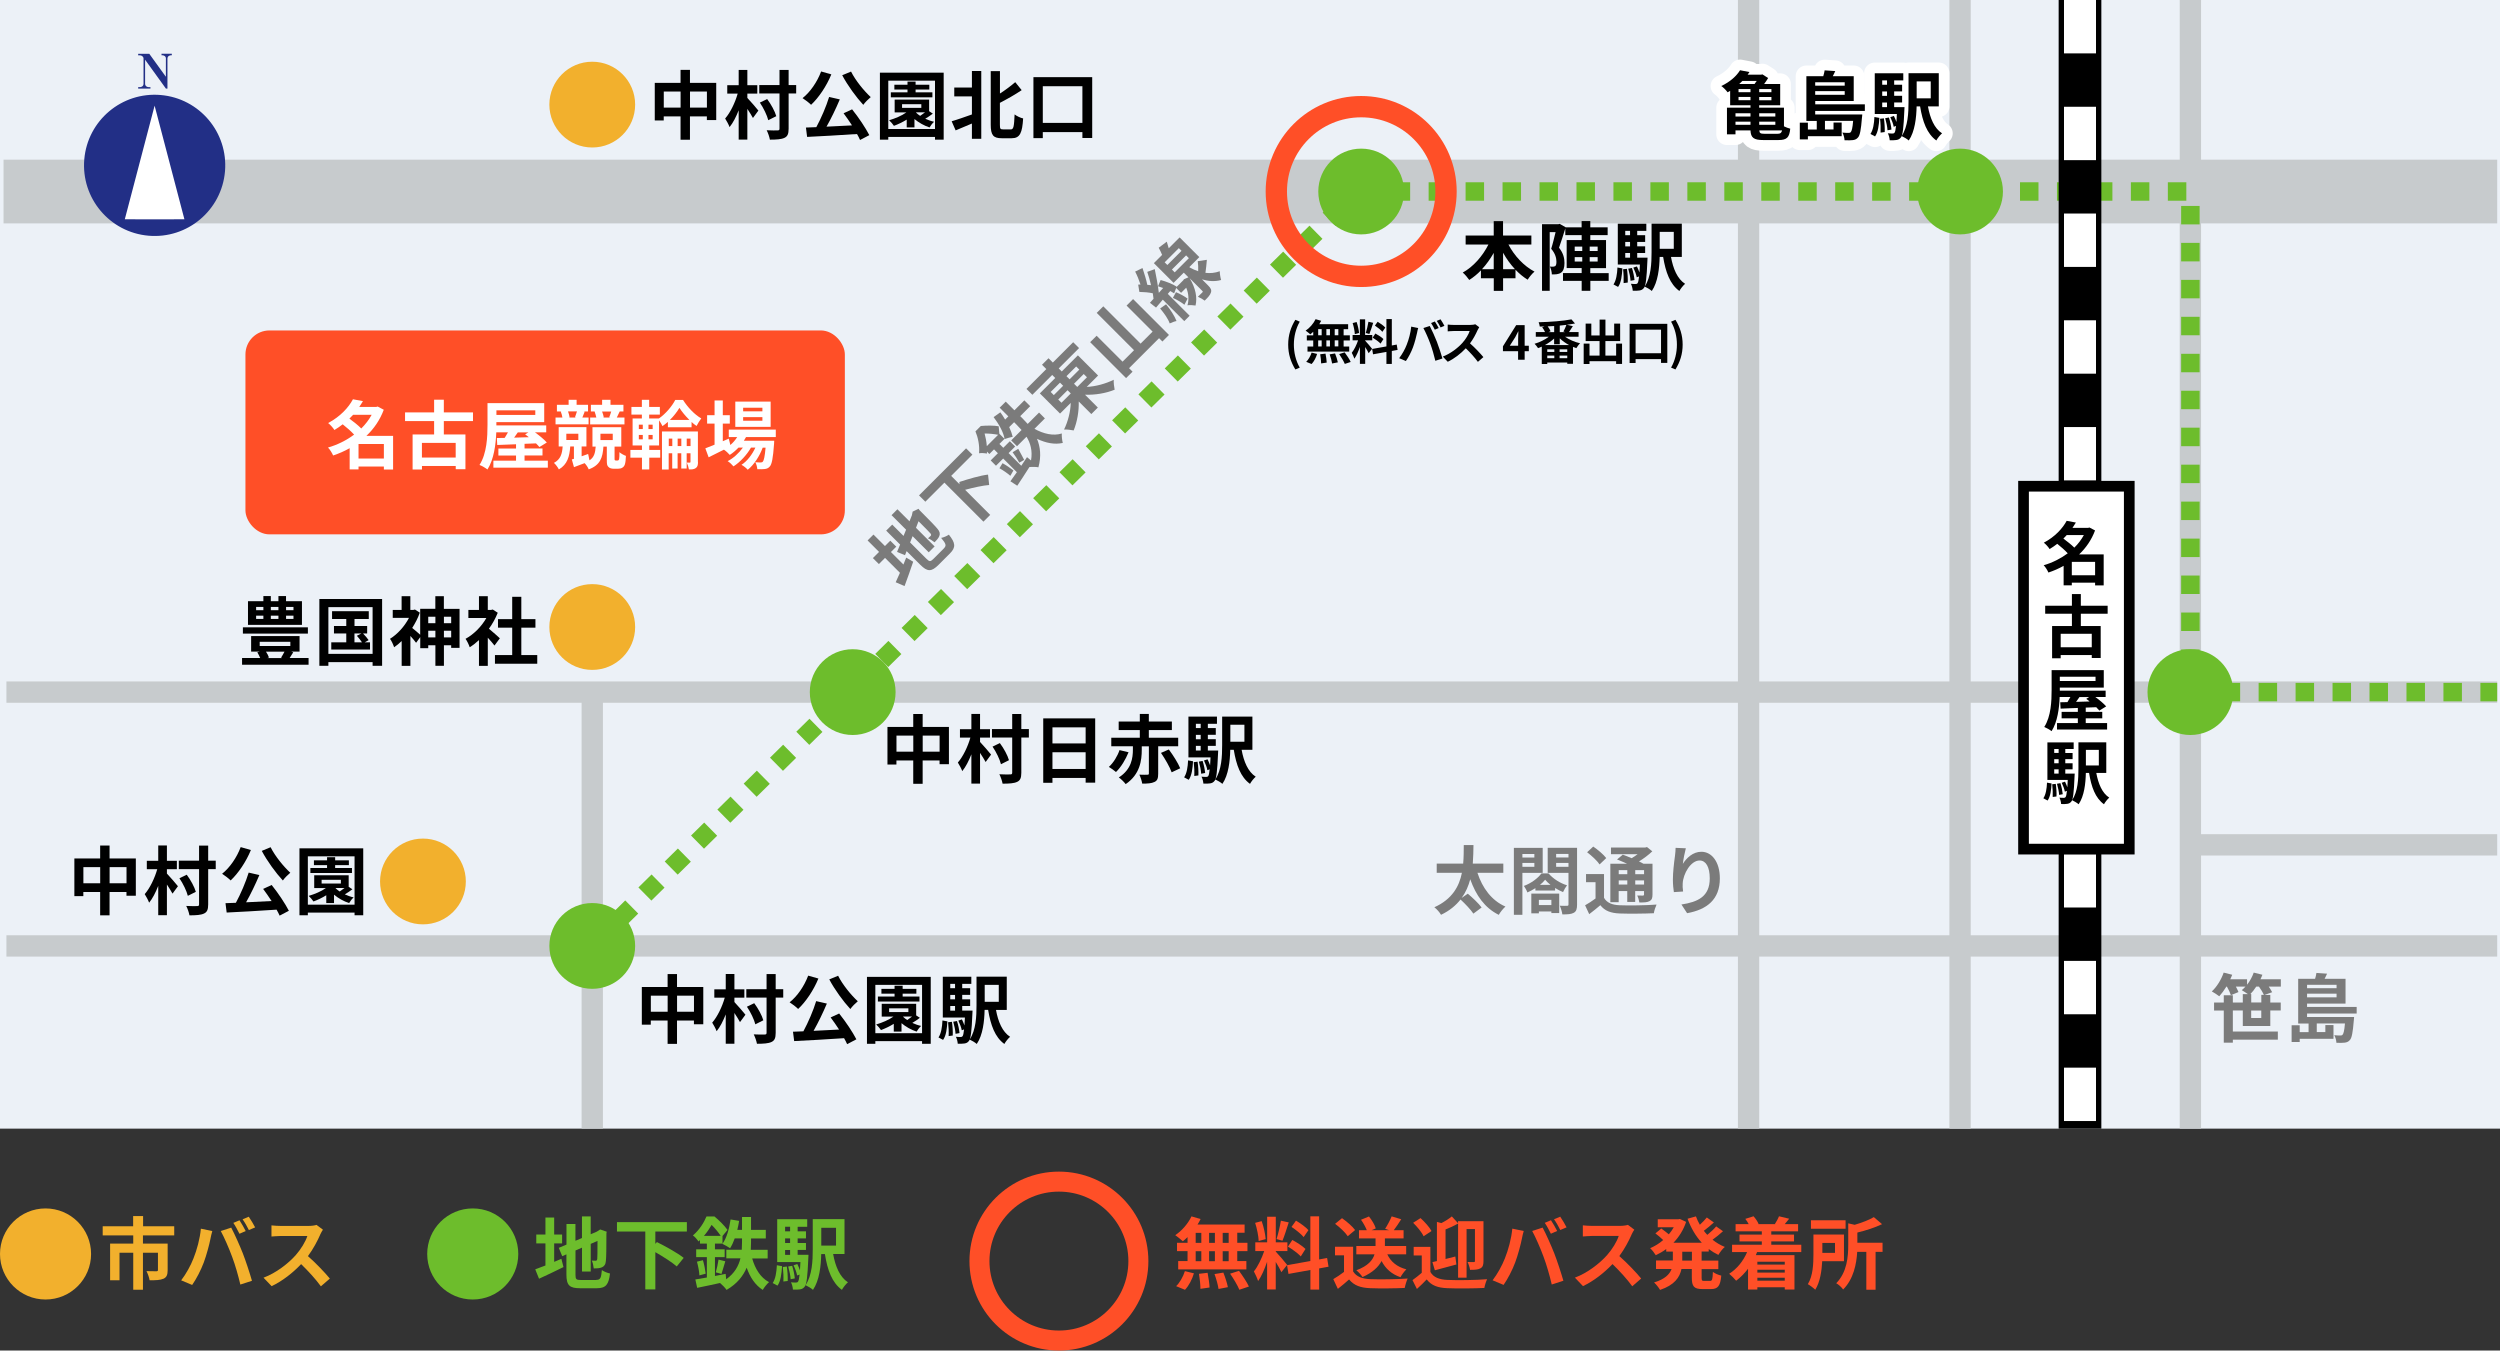<?xml version="1.0" encoding="UTF-8"?><svg id="_レイヤー_1" xmlns="http://www.w3.org/2000/svg" viewBox="0 0 510 275.51"><rect x="0" y="0" width="510" height="275.51" fill="#333333" stroke="none"/><defs><style>.cls-1,.cls-2{fill:#fff;}.cls-3{fill:#f2b02d;}.cls-4{fill:#ecf1f7;}.cls-5{fill:#ff4f27;}.cls-6,.cls-7{fill:#222f86;}.cls-8{fill:#6dbd2c;}.cls-9{fill:#7b7b7b;}.cls-2{stroke-width:2.18px;}.cls-2,.cls-10,.cls-7,.cls-11,.cls-12,.cls-13,.cls-14,.cls-15,.cls-16{stroke-miterlimit:10;}.cls-2,.cls-15{stroke:#000;}.cls-10{stroke-width:4.08px;}.cls-10,.cls-17,.cls-11,.cls-12,.cls-13,.cls-14,.cls-15,.cls-16{fill:none;}.cls-10,.cls-14{stroke:#ff4f27;}.cls-7{stroke:#222f86;stroke-width:.65px;}.cls-17{stroke-linecap:round;stroke-linejoin:round;stroke-width:4.35px;}.cls-17,.cls-16{stroke:#fff;}.cls-11{stroke-width:13px;}.cls-11,.cls-13{stroke:#c7cbcd;}.cls-12{stroke:#6dbd2c;stroke-dasharray:0 0 3.77 3.77;stroke-width:3.77px;}.cls-13,.cls-14{stroke-width:4.35px;}.cls-15{stroke-width:8.71px;}.cls-16{stroke-dasharray:0 0 10.89 10.89;stroke-width:6.53px;}</style></defs><rect class="cls-4" width="510" height="230.24"/><line class="cls-11" x1=".72" y1="39.07" x2="509.43" y2="39.07"/><line class="cls-13" x1="356.71" x2="356.71" y2="230.24"/><line class="cls-13" x1="399.85" x2="399.85" y2="230.24"/><line class="cls-13" x1="446.84" x2="446.84" y2="230.24"/><line class="cls-13" x1="1.31" y1="141.19" x2="509.43" y2="141.19"/><line class="cls-13" x1="1.31" y1="192.97" x2="509.43" y2="192.97"/><line class="cls-13" x1="509.43" y1="172.35" x2="446.84" y2="172.35"/><line class="cls-13" x1="120.82" y1="230.24" x2="120.82" y2="141.19"/><polyline class="cls-12" points="120.82 192.97 276.88 39.07 446.84 39.07 446.84 141.19 509.43 141.19"/><line class="cls-15" x1="424.32" x2="424.32" y2="230.24"/><line class="cls-16" x1="424.32" x2="424.32" y2="230.24"/><rect class="cls-2" x="412.8" y="99.19" width="21.57" height="74.03"/><path d="m429.14,119.42h-1.74v-.56h-4.75v.55h-1.67v-3.98c-.98.56-2.03,1.01-3.1,1.37-.2-.46-.62-1.15-.97-1.49,1.75-.5,3.45-1.35,4.91-2.43-.56-.62-1.4-1.35-2.14-1.94-.48.38-1,.73-1.56,1.07-.25-.41-.8-1.02-1.18-1.3,2.3-1.22,3.84-2.93,4.66-4.46l1.88.35c-.21.36-.45.73-.7,1.09h3.18l.28-.08,1.15.6c-.71,1.92-1.85,3.56-3.25,4.89h5.01v6.31Zm-7.52-10.27c-.22.24-.45.48-.69.72.74.55,1.64,1.25,2.23,1.85.79-.77,1.44-1.64,1.95-2.57h-3.49Zm5.78,8.2v-2.73h-4.75v2.73h4.75Z"/><path d="m424.49,125.2v2.51h4.05v6.52h-1.82v-.6h-6.34v.66h-1.75v-6.58h4.04v-2.51h-5.45v-1.63h5.45v-2.38h1.82v2.38h5.47v1.63h-5.47Zm2.23,4.09h-6.34v2.75h6.34v-2.75Z"/><path d="m429.85,147.51v1.32h-10.22v-1.32h4.25v-.97h-3.31v-1.32h3.31v-.8c-1.32.06-2.52.1-3.52.14l-.07-1.3,1.47-.03c.2-.32.41-.69.6-1.04h-2.19c-.08,2.29-.45,5.09-1.65,6.97-.32-.28-1.08-.7-1.49-.86,1.39-2.16,1.5-5.31,1.5-7.54v-4.05h10.64v3.56h-8.97v.62h9.35v1.3h-2.1c.83.6,1.72,1.35,2.21,1.91l-1.39.86c-.17-.21-.39-.45-.64-.69-.71.03-1.43.06-2.14.08v.87h3.37v1.32h-3.37v.97h4.36Zm-9.65-9.45v.87h7.29v-.87h-7.29Zm4.01,4.14c-.22.34-.46.67-.69.98.88-.03,1.82-.06,2.76-.08-.22-.2-.46-.38-.69-.53l.6-.37h-1.99Z"/><path d="m416.85,162.84c.5-.74.69-1.95.74-3.18l.93.17c-.08,1.32-.22,2.66-.81,3.48l-.86-.46Zm6.39-5.03s-.01.38-.03.56c-.14,3.37-.31,4.7-.64,5.12-.25.32-.49.43-.84.49-.29.06-.76.06-1.26.04-.03-.41-.15-.95-.35-1.3.39.04.71.04.88.04s.28-.03.38-.17c.11-.14.2-.5.28-1.26l-.43.17c-.08-.5-.37-1.25-.64-1.82l.67-.22c.17.35.35.76.48,1.14.03-.42.06-.91.08-1.49h-4.15v-7.66h5.36v1.35h-1.71v.81h1.49v1.26h-1.49v.83h1.49v1.25h-1.49v.87h1.94Zm-3.87,2.09c.13.81.2,1.89.15,2.58l-.77.1c.04-.7,0-1.77-.1-2.59l.71-.08Zm-.31-7.11v.81h.9v-.81h-.9Zm.9,2.08h-.9v.83h.9v-.83Zm-.9,2.94h.9v-.87h-.9v.87Zm1.26,1.95c.24.72.42,1.64.48,2.26l-.74.14c-.03-.6-.22-1.54-.44-2.27l.7-.13Zm7.32-2.09c.41,2.22,1.19,4.11,2.65,5.05-.37.31-.86.93-1.08,1.35-1.77-1.28-2.58-3.53-3.04-6.39h-.66c-.04,2.12-.32,4.71-1.47,6.39-.27-.25-.97-.67-1.33-.83,1.19-1.78,1.29-4.39,1.29-6.42v-5.38h5.68v6.24h-2.03Zm-2.12-4.7v3.18h2.64v-3.18h-2.64Z"/><circle class="cls-8" cx="277.68" cy="39.07" r="8.75"/><circle class="cls-3" cx="120.82" cy="21.34" r="8.75"/><circle class="cls-3" cx="120.82" cy="127.91" r="8.75"/><circle class="cls-3" cx="86.28" cy="179.82" r="8.75"/><circle class="cls-8" cx="173.95" cy="141.19" r="8.75"/><circle class="cls-8" cx="120.82" cy="192.97" r="8.75"/><circle class="cls-8" cx="399.85" cy="39.07" r="8.75"/><circle class="cls-8" cx="446.84" cy="141.19" r="8.75"/><path class="cls-17" d="m363.95,25.78c.38.2.88.38,1.26.47-.18,1.77-.65,2.32-2.41,2.32h-3.08c-1.95,0-2.56-.47-2.62-1.97h-3.06v.81h-1.74v-5.44h4.8v-.5h-4.15v-2.94c-.17.11-.33.2-.52.3-.29-.41-.88-1.02-1.29-1.28,1.86-.88,3.14-2.09,3.83-3.22l1.92.37c-.12.18-.24.37-.37.53h2.77l.24-.06,1.17.75c-.21.38-.52.81-.82,1.22h3.28v4.33h-4.29v.5h5.06v3.81Zm-9.91-2.67v.67h3.06v-.67h-3.06Zm0,2.35h3.06v-.64h-3.06v.64Zm3.06-7.29h-2.44v.64h2.44v-.64Zm0,2.27v-.66h-2.44v.66h2.44Zm-1.65-3.93c-.21.21-.43.43-.64.62h3.12c.15-.18.3-.4.44-.62h-2.93Zm5.92,1.66h-2.49v.64h2.49v-.64Zm0,1.62h-2.49v.66h2.49v-.66Zm-2.49,3.32v.67h3.29v-.67h-3.29Zm0,1.71v.64h3.29v-.64h-3.29Zm3.77,2.47c.52,0,.76-.15.9-.69h-4.65c.03.56.24.69,1.02.69h2.73Z"/><path class="cls-17" d="m370.3,22.62v.73h9.6s-.01.43-.06.66c-.2,2.5-.41,3.63-.82,4.05-.29.34-.61.46-1.02.52-.37.05-.99.06-1.71.03-.02-.49-.2-1.13-.44-1.56.53.06,1.02.06,1.24.06.2,0,.33-.02.46-.15.2-.21.37-.84.49-2.3h-5.75v1.75h1.75v-1.42h1.66v2.79h-6.89v.66h-1.65v-3.41h1.65v1.39h1.81v-1.75h-2.12v-9.13h3.45c.12-.41.23-.85.28-1.19l2.16.15c-.15.37-.34.72-.5,1.04h4.27v5.06h-7.85v.69h10.12v1.34h-10.12Zm0-5.84v.7h6.02v-.7h-6.02Zm6.02,2.56v-.75h-6.02v.75h6.02Z"/><path class="cls-17" d="m381.57,27.33c.55-.81.75-2.12.81-3.46l1.01.18c-.09,1.43-.24,2.9-.88,3.78l-.93-.5Zm6.95-5.47s-.02.41-.03.61c-.15,3.66-.34,5.11-.7,5.56-.28.35-.54.47-.92.53-.32.06-.82.06-1.37.05-.03-.44-.17-1.04-.38-1.42.43.05.78.05.96.05s.3-.03.41-.18c.12-.15.21-.55.3-1.37l-.47.18c-.09-.55-.4-1.36-.7-1.98l.73-.24c.18.38.38.82.52,1.23.03-.46.06-.99.09-1.62h-4.51v-8.32h5.82v1.46h-1.86v.88h1.62v1.37h-1.62v.9h1.62v1.36h-1.62v.95h2.1Zm-4.21,2.27c.14.88.21,2.06.17,2.81l-.84.11c.04-.76,0-1.92-.11-2.82l.78-.09Zm-.34-7.73v.88h.98v-.88h-.98Zm.98,2.26h-.98v.9h.98v-.9Zm-.98,3.2h.98v-.95h-.98v.95Zm1.37,2.12c.26.78.46,1.78.52,2.45l-.81.15c-.03-.66-.24-1.68-.47-2.47l.76-.14Zm7.96-2.27c.44,2.41,1.29,4.47,2.88,5.49-.4.34-.93,1.01-1.17,1.46-1.92-1.39-2.8-3.84-3.31-6.95h-.71c-.05,2.3-.35,5.12-1.6,6.95-.29-.27-1.05-.73-1.45-.9,1.29-1.94,1.4-4.77,1.4-6.98v-5.85h6.17v6.78h-2.21Zm-2.3-5.11v3.46h2.87v-3.46h-2.87Z"/><path d="m363.95,25.78c.38.2.88.38,1.26.47-.18,1.77-.65,2.32-2.41,2.32h-3.08c-1.95,0-2.56-.47-2.62-1.97h-3.06v.81h-1.74v-5.44h4.8v-.5h-4.15v-2.94c-.17.11-.33.2-.52.3-.29-.41-.88-1.02-1.29-1.28,1.86-.88,3.14-2.09,3.83-3.22l1.92.37c-.12.18-.24.37-.37.53h2.77l.24-.06,1.17.75c-.21.38-.52.81-.82,1.22h3.28v4.33h-4.29v.5h5.06v3.81Zm-9.91-2.67v.67h3.06v-.67h-3.06Zm0,2.35h3.06v-.64h-3.06v.64Zm3.06-7.29h-2.44v.64h2.44v-.64Zm0,2.27v-.66h-2.44v.66h2.44Zm-1.65-3.93c-.21.21-.43.43-.64.62h3.12c.15-.18.3-.4.44-.62h-2.93Zm5.92,1.66h-2.49v.64h2.49v-.64Zm0,1.62h-2.49v.66h2.49v-.66Zm-2.49,3.32v.67h3.29v-.67h-3.29Zm0,1.71v.64h3.29v-.64h-3.29Zm3.77,2.47c.52,0,.76-.15.9-.69h-4.65c.03.56.24.69,1.02.69h2.73Z"/><path d="m370.3,22.62v.73h9.6s-.01.43-.06.66c-.2,2.5-.41,3.63-.82,4.05-.29.34-.61.46-1.02.52-.37.05-.99.06-1.71.03-.02-.49-.2-1.13-.44-1.56.53.06,1.02.06,1.24.06.2,0,.33-.02.46-.15.2-.21.37-.84.49-2.3h-5.75v1.75h1.75v-1.42h1.66v2.79h-6.89v.66h-1.65v-3.41h1.65v1.39h1.81v-1.75h-2.12v-9.13h3.45c.12-.41.23-.85.28-1.19l2.16.15c-.15.37-.34.72-.5,1.04h4.27v5.06h-7.85v.69h10.12v1.34h-10.12Zm0-5.84v.7h6.02v-.7h-6.02Zm6.02,2.56v-.75h-6.02v.75h6.02Z"/><path d="m381.57,27.33c.55-.81.75-2.12.81-3.46l1.01.18c-.09,1.43-.24,2.9-.88,3.78l-.93-.5Zm6.95-5.47s-.02.41-.03.61c-.15,3.66-.34,5.11-.7,5.56-.28.35-.54.47-.92.53-.32.06-.82.06-1.37.05-.03-.44-.17-1.04-.38-1.42.43.05.78.05.96.05s.3-.03.41-.18c.12-.15.21-.55.3-1.37l-.47.18c-.09-.55-.4-1.36-.7-1.98l.73-.24c.18.38.38.82.52,1.23.03-.46.06-.99.09-1.62h-4.51v-8.32h5.82v1.46h-1.86v.88h1.62v1.37h-1.62v.9h1.62v1.36h-1.62v.95h2.1Zm-4.21,2.27c.14.88.21,2.06.17,2.81l-.84.11c.04-.76,0-1.92-.11-2.82l.78-.09Zm-.34-7.73v.88h.98v-.88h-.98Zm.98,2.26h-.98v.9h.98v-.9Zm-.98,3.2h.98v-.95h-.98v.95Zm1.37,2.12c.26.78.46,1.78.52,2.45l-.81.15c-.03-.66-.24-1.68-.47-2.47l.76-.14Zm7.96-2.27c.44,2.41,1.29,4.47,2.88,5.49-.4.34-.93,1.01-1.17,1.46-1.92-1.39-2.8-3.84-3.31-6.95h-.71c-.05,2.3-.35,5.12-1.6,6.95-.29-.27-1.05-.73-1.45-.9,1.29-1.94,1.4-4.77,1.4-6.98v-5.85h6.17v6.78h-2.21Zm-2.3-5.11v3.46h2.87v-3.46h-2.87Z"/><path d="m307.72,49.88c1.19,2.29,3.14,4.39,5.32,5.53-.46.37-1.08,1.13-1.4,1.65-.88-.55-1.72-1.23-2.48-2.04v1.74h-2.53v2.58h-1.9v-2.58h-2.62v-1.6c-.73.76-1.54,1.42-2.38,1.95-.32-.46-.9-1.16-1.33-1.51,2.15-1.17,4.07-3.37,5.24-5.72h-4.65v-1.83h5.73v-2.94h1.9v2.94h5.78v1.83h-4.68Zm-3,5.03v-3.32c-.69,1.22-1.49,2.35-2.39,3.32h2.39Zm4.33,0c-.91-.98-1.74-2.12-2.42-3.35v3.35h2.42Z"/><path d="m328.18,57.3h-3.75v2.03h-1.77v-2.03h-3.81v-1.59h3.81v-1.02h-3.06v-5.72h3.06v-1.01h-3.34v-1.36c-.4,1.28-.87,2.82-1.28,3.93.93,1.19,1.11,2.21,1.11,3.12,0,.98-.21,1.62-.69,1.97-.24.17-.55.27-.88.32-.27.03-.64.05-1.01.03,0-.44-.15-1.14-.4-1.6.26.03.47.05.67.03.15-.02.3-.05.43-.12.17-.14.24-.44.24-.88,0-.7-.2-1.65-1.07-2.65.32-.98.64-2.35.9-3.4h-1.2v11.97h-1.57v-13.58h3.32l.28-.08,1.22.7v.02h3.26v-1.28h1.77v1.28h3.54v1.59h-3.54v1.01h3.21v5.72h-3.21v1.02h3.75v1.59Zm-6.94-6.1h1.54v-.9h-1.54v.9Zm0,2.15h1.54v-.9h-1.54v.9Zm4.68-3.05h-1.62v.9h1.62v-.9Zm0,2.15h-1.62v.9h1.62v-.9Z"/><path d="m329.15,58.03c.55-.81.75-2.12.81-3.46l1.01.18c-.09,1.43-.24,2.9-.88,3.78l-.93-.5Zm6.95-5.47s-.02.41-.03.61c-.15,3.66-.34,5.11-.7,5.56-.28.35-.54.47-.92.53-.32.06-.82.06-1.37.05-.03-.44-.17-1.04-.38-1.42.43.05.78.05.96.05s.3-.03.41-.18c.12-.15.21-.55.3-1.37l-.47.18c-.09-.55-.4-1.36-.7-1.98l.73-.24c.18.38.38.82.52,1.23.03-.46.06-.99.09-1.62h-4.51v-8.32h5.82v1.46h-1.86v.88h1.62v1.37h-1.62v.9h1.62v1.36h-1.62v.95h2.1Zm-4.21,2.27c.14.88.21,2.06.17,2.81l-.84.11c.04-.76,0-1.92-.11-2.82l.78-.09Zm-.34-7.73v.88h.98v-.88h-.98Zm.98,2.26h-.98v.9h.98v-.9Zm-.98,3.2h.98v-.95h-.98v.95Zm1.37,2.12c.26.78.46,1.78.52,2.45l-.81.15c-.03-.66-.24-1.68-.47-2.47l.76-.14Zm7.96-2.27c.44,2.41,1.29,4.47,2.88,5.49-.4.34-.93,1.01-1.17,1.46-1.92-1.39-2.8-3.84-3.31-6.95h-.71c-.05,2.3-.35,5.12-1.6,6.95-.29-.27-1.05-.73-1.45-.9,1.29-1.94,1.4-4.77,1.4-6.98v-5.85h6.17v6.78h-2.21Zm-2.3-5.11v3.46h2.87v-3.46h-2.87Z"/><path d="m262.79,70.3c0-1.95.54-3.56,1.46-5.06l.9.38c-.82,1.43-1.2,3.09-1.2,4.68s.37,3.26,1.2,4.69l-.9.38c-.92-1.52-1.46-3.11-1.46-5.07Z"/><path d="m267.88,67.7c-.2.19-.38.36-.58.51-.21-.21-.69-.58-.95-.76.82-.54,1.6-1.43,2.03-2.34l1.14.33c-.11.24-.24.46-.38.69h5.88v1.03h-.92v1.25h1.27v1.04h-1.27v1.24h1.14v1.04h-8.51v-1.04h1.17v-1.24h-1.31v-1.04h1.31v-.71Zm-1.41,6.11c.43-.41.87-1.17,1.1-1.88l1.12.27c-.21.74-.64,1.55-1.12,2.06l-1.11-.45Zm2.44-5.41h.71v-1.25h-.71v1.25Zm0,2.28h.71v-1.24h-.71v1.24Zm1.49,1.46c.12.6.24,1.37.25,1.83l-1.14.17c0-.47-.08-1.27-.19-1.87l1.08-.13Zm.91-3.74v-1.25h-.73v1.25h.73Zm-.73,1.04v1.24h.73v-1.24h-.73Zm1.77,2.66c.24.58.48,1.34.57,1.82l-1.17.23c-.06-.47-.28-1.26-.5-1.86l1.1-.19Zm.67-4.96h-.74v1.25h.74v-1.25Zm0,2.29h-.74v1.24h.74v-1.24Zm1.29,2.45c.44.6.99,1.42,1.23,1.96l-1.2.4c-.21-.52-.72-1.38-1.15-2.01l1.12-.35Z"/><path d="m279.21,72.06c-.15-.31-.42-.82-.71-1.27v3.44h-1.08v-3.46c-.31.91-.71,1.82-1.13,2.41-.1-.35-.35-.88-.53-1.21.49-.6.99-1.65,1.29-2.54h-1.12v-1.09h1.48v-3.2h1.08v3.2h1.45v1.09h-1.45v.07c.29.28,1.21,1.38,1.42,1.66l-.71.9Zm-2.83-3.89c-.02-.61-.21-1.56-.44-2.26l.81-.22c.25.71.45,1.64.5,2.24l-.87.24Zm3.75-2.31c-.25.78-.54,1.71-.78,2.28l-.73-.21c.2-.62.43-1.61.54-2.29l.98.22Zm3.8,5.74v2.64h-1.1v-2.45l-2.73.49-.18-1.09,2.91-.52v-5.58h1.1v5.39l1-.19.18,1.09-1.18.22Zm-3.35-3.56c.57.3,1.29.77,1.64,1.13l-.59.93c-.32-.36-1.04-.88-1.61-1.22l.55-.83Zm1.42-.35c-.3-.38-.98-.91-1.52-1.27l.56-.78c.55.32,1.24.82,1.56,1.19l-.6.87Z"/><path d="m287.88,66.63l1.43.29c-.09.28-.2.76-.23.98-.14.69-.49,2.04-.83,2.95-.35.95-.93,2.07-1.45,2.8l-1.37-.58c.62-.8,1.2-1.86,1.53-2.72.44-1.1.81-2.48.93-3.72Zm2.49.29l1.3-.42c.4.75,1.08,2.26,1.45,3.21.34.88.86,2.45,1.14,3.42l-1.45.47c-.28-1.17-.63-2.4-1.02-3.46-.37-1.03-1.01-2.48-1.42-3.22Zm3.12,0l-.79.34c-.21-.4-.5-.99-.76-1.36l.77-.32c.25.36.59.98.78,1.34Zm1.18-.45l-.79.33c-.2-.4-.52-.98-.78-1.34l.77-.32c.26.37.62.99.79,1.33Z"/><path d="m301.42,67.36c-.33.76-.88,1.81-1.54,2.69.97.84,2.16,2.1,2.73,2.8l-1.12.97c-.64-.88-1.55-1.88-2.47-2.77-1.04,1.1-2.34,2.12-3.68,2.75l-1.01-1.06c1.58-.59,3.1-1.78,4.02-2.81.65-.73,1.24-1.7,1.46-2.4h-3.32c-.41,0-.95.06-1.16.07v-1.39c.26.04.86.07,1.16.07h3.46c.42,0,.81-.06,1.01-.13l.8.6c-.08.11-.25.41-.34.61Z"/><path d="m309.7,71.64h-3.1v-.99l2.7-4.32h1.73v4.2h.85v1.11h-.85v1.75h-1.34v-1.75Zm0-1.11v-1.41c0-.42.03-1.09.05-1.51h-.04c-.18.38-.37.74-.58,1.14l-1.13,1.78h1.7Z"/><path d="m319.29,68.71c.83.59,1.96,1.07,3.05,1.32-.26.23-.59.7-.77.99-.22-.07-.45-.16-.68-.25v3.45h-1.17v-.26h-4.08v.3h-1.12v-3.54c-.25.12-.51.22-.76.3-.16-.25-.48-.68-.71-.89,1.02-.29,2.11-.82,2.9-1.43h-2.65v-.95h1.89c-.14-.31-.36-.7-.58-.98l.47-.17c-.33,0-.66,0-.97.02-.02-.25-.14-.65-.23-.88,2.34-.06,5.08-.26,6.69-.59l.73.84c-.5.1-1.06.19-1.65.26l1.21.29c-.26.42-.55.86-.78,1.2h1.95v.95h-2.73Zm.82,1.69c-.71-.38-1.38-.85-1.92-1.38v1.21h-1.15v-1.17c-.54.5-1.19.96-1.87,1.33h4.94Zm-3.03.87h-1.44v.52h1.44v-.52Zm-1.44,1.8h1.44v-.53h-1.44v.53Zm1.4-6.56c-.44.03-.87.05-1.31.07.24.32.49.71.59,1l-.45.18h1.18v-1.24Zm2.68,4.76h-1.56v.52h1.56v-.52Zm0,1.8v-.53h-1.56v.53h1.56Zm-.79-5.43c.21-.38.48-.94.62-1.37-.44.06-.89.11-1.36.15v1.33h1.09l-.34-.11Z"/><path d="m330.9,70.1v4.14h-1.21v-.56h-5.43v.57h-1.19v-4.15h1.19v2.44h2.05v-2.96h-2.84v-3.56h1.16v2.42h1.69v-3.24h1.19v3.24h1.78v-2.42h1.22v3.56h-3.01v2.96h2.19v-2.44h1.21Z"/><path d="m340.13,66.06v7.97h-1.28v-.77h-5.19v.79h-1.22v-7.99h7.7Zm-1.28,6v-4.81h-5.19v4.81h5.19Z"/><path d="m340.9,74.99c.82-1.43,1.19-3.08,1.19-4.69s-.37-3.25-1.19-4.68l.89-.38c.93,1.51,1.47,3.12,1.47,5.06s-.54,3.56-1.47,5.07l-.89-.38Z"/><path d="m193.58,148.28v7.61h-1.91v-.76h-3.45v4.76h-1.92v-4.76h-3.43v.84h-1.83v-7.68h5.26v-2.64h1.92v2.64h5.35Zm-7.27,5.06v-3.28h-3.43v3.28h3.43Zm5.37,0v-3.28h-3.45v3.28h3.45Z"/><path d="m199.92,151.35c.5.5,1.94,2.18,2.26,2.59l-1.11,1.51c-.26-.49-.7-1.19-1.14-1.86v6.27h-1.77v-5.98c-.53,1.34-1.16,2.59-1.86,3.43-.18-.53-.61-1.28-.9-1.75,1.07-1.22,2.04-3.26,2.56-5.09h-2.13v-1.71h2.33v-3.12h1.77v3.12h2.03v1.71h-2.03v.88Zm9.97-.9h-1.54v7.19c0,1.07-.23,1.57-.85,1.86-.62.3-1.62.37-2.97.37-.09-.53-.38-1.39-.66-1.92.96.05,1.92.05,2.24.03.29,0,.38-.09.38-.37v-7.16h-4.13v-1.72h4.13v-3.08h1.86v3.08h1.54v1.72Zm-5.69,5.46c-.24-.98-.96-2.49-1.72-3.6l1.49-.72c.81,1.08,1.58,2.5,1.86,3.49l-1.63.82Z"/><path d="m223.42,146.55v13.11h-1.95v-.96h-6.77v.99h-1.88v-13.14h10.59Zm-8.72,1.83v3.28h6.77v-3.28h-6.77Zm6.77,8.49v-3.41h-6.77v3.41h6.77Z"/><path d="m230.22,153.47c-.58,1.43-1.52,3.03-2.56,4.02-.37-.33-1.04-.79-1.45-1.04.95-.85,1.8-2.29,2.17-3.43l1.84.44Zm6.05-1.22v5.58c0,.91-.15,1.42-.76,1.69-.59.29-1.4.34-2.5.34-.08-.55-.34-1.33-.58-1.83.66.03,1.43.03,1.65.01.21,0,.29-.06.29-.24v-5.55h-1.45v.7c0,2.13-.33,5.01-3.28,7.01-.3-.41-.95-1.05-1.4-1.36,2.59-1.66,2.87-3.98,2.87-5.7v-.66h-4.41v-1.74h5.82v-1.57h-4.31v-1.74h4.31v-1.55h1.84v1.55h4.7v1.74h-4.7v1.57h5.99v1.74h-4.09Zm2.17.64c.87,1.17,1.89,2.77,2.32,3.84l-1.74.82c-.37-1.05-1.33-2.73-2.18-3.96l1.6-.7Z"/><path d="m241.56,158.58c.55-.81.75-2.12.81-3.46l1.01.18c-.09,1.43-.24,2.9-.88,3.78l-.93-.5Zm6.95-5.47s-.02.41-.03.61c-.15,3.66-.34,5.11-.7,5.56-.27.35-.53.47-.92.53-.32.06-.82.06-1.37.05-.03-.44-.17-1.04-.38-1.42.43.05.78.05.96.05s.3-.03.41-.18c.12-.15.21-.55.3-1.37l-.47.18c-.09-.55-.4-1.36-.7-1.98l.73-.24c.18.38.38.82.52,1.23.03-.46.06-.99.09-1.62h-4.51v-8.32h5.82v1.46h-1.86v.88h1.62v1.37h-1.62v.9h1.62v1.36h-1.62v.95h2.1Zm-4.21,2.27c.14.88.21,2.06.17,2.81l-.84.11c.05-.76,0-1.92-.11-2.82l.78-.09Zm-.34-7.73v.88h.98v-.88h-.98Zm.98,2.26h-.98v.9h.98v-.9Zm-.98,3.2h.98v-.95h-.98v.95Zm1.37,2.12c.26.78.46,1.78.52,2.46l-.81.15c-.03-.66-.24-1.68-.47-2.47l.76-.14Zm7.96-2.27c.44,2.41,1.3,4.47,2.88,5.49-.4.33-.93,1.01-1.17,1.46-1.92-1.39-2.8-3.84-3.31-6.95h-.72c-.05,2.3-.35,5.12-1.6,6.95-.29-.27-1.05-.73-1.45-.9,1.3-1.94,1.4-4.77,1.4-6.98v-5.85h6.17v6.78h-2.21Zm-2.3-5.11v3.46h2.87v-3.46h-2.87Z"/><path d="m146.11,16.89v7.61h-1.91v-.76h-3.45v4.76h-1.92v-4.76h-3.43v.84h-1.83v-7.68h5.26v-2.64h1.92v2.64h5.35Zm-7.27,5.06v-3.28h-3.43v3.28h3.43Zm5.37,0v-3.28h-3.45v3.28h3.45Z"/><path d="m152.45,19.97c.5.5,1.94,2.18,2.26,2.59l-1.11,1.51c-.26-.49-.7-1.19-1.14-1.86v6.27h-1.77v-5.98c-.53,1.34-1.16,2.59-1.86,3.43-.18-.53-.61-1.28-.9-1.75,1.07-1.22,2.04-3.26,2.56-5.09h-2.13v-1.71h2.33v-3.12h1.77v3.12h2.03v1.71h-2.03v.88Zm9.97-.9h-1.54v7.19c0,1.07-.23,1.57-.85,1.86-.62.3-1.62.37-2.97.37-.09-.53-.38-1.39-.66-1.92.96.05,1.92.05,2.24.03.29,0,.38-.09.38-.37v-7.16h-4.13v-1.72h4.13v-3.08h1.86v3.08h1.54v1.72Zm-5.69,5.46c-.24-.98-.96-2.48-1.72-3.6l1.49-.72c.81,1.08,1.58,2.5,1.86,3.49l-1.63.82Z"/><path d="m169.59,15.18c-.98,2.39-2.58,4.76-4.13,6.2-.37-.38-1.26-1.07-1.74-1.36,1.57-1.23,3-3.32,3.79-5.44l2.07.59Zm4.24,7.13c1.33,1.65,2.76,3.8,3.51,5.26l-1.89.99c-.15-.37-.37-.78-.62-1.22-3.66.24-7.5.47-10.18.59l-.24-1.91,2.12-.08c.98-1.81,2.03-4.25,2.61-6.16l2.18.5c-.79,1.87-1.78,3.92-2.71,5.56,1.65-.08,3.43-.17,5.2-.26-.55-.85-1.16-1.72-1.72-2.47l1.77-.82Zm-.21-7.7c.88,1.78,2.62,3.92,4.01,5.2-.47.38-1.17,1.08-1.52,1.58-1.43-1.54-3.19-3.95-4.3-6.04l1.81-.75Z"/><path d="m192.51,14.83v13.66h-1.77v-.55h-9.53v.55h-1.71v-13.66h13Zm-1.77,11.49v-9.86h-9.53v9.86h9.53Zm-.44-3.14c-.49.38-1.05.75-1.55,1.04.56.26,1.19.49,1.8.62-.31.27-.73.81-.92,1.16-1.11-.37-2.21-.98-3.08-1.72v1.71h-1.58v-1.59c-.84.52-1.74.95-2.61,1.27-.18-.29-.67-.87-.98-1.14,1.25-.37,2.55-.91,3.52-1.6h-2.39v-2.61h7.03v2.36l.76.5Zm-.09-3.32h-8.48v-1.02h3.4v-.58h-2.68v-.98h2.68v-.64h1.65v.64h2.8v.98h-2.8v.58h3.43v1.02Zm-6.19,2.15h3.93v-.76h-3.93v.76Zm2.85.96c.24.23.52.46.84.67.32-.21.67-.47.99-.72h-1.78l-.05.05Z"/><path d="m198.27,14.49h1.91v13.83h-1.91v-3.12c-1.16.5-2.33.99-3.32,1.4l-.81-1.86c1.04-.3,2.59-.84,4.13-1.39v-3.69h-3.6v-1.81h3.6v-3.35Zm7.93,11.91c.58,0,.67-.61.78-3.06.44.35,1.23.72,1.74.82-.18,2.91-.62,4.04-2.33,4.04h-2.04c-1.74,0-2.24-.64-2.24-2.79v-10.9h1.88v4.57c1.16-.75,2.29-1.6,3.12-2.32l1.31,1.63c-1.34.91-2.94,1.81-4.44,2.59v4.45c0,.85.09.96.64.96h1.58Z"/><path d="m222.81,15.74v12.41h-2v-1.2h-8.08v1.23h-1.91v-12.44h11.98Zm-2,9.33v-7.48h-8.08v7.48h8.08Z"/><path d="m62.95,134.23v1.37h-13.57v-1.37h3.7c-.15-.38-.38-.81-.59-1.16l.49-.14h-1.75v-3.17h9.88v3.17h-1.69l.4.14c-.24.41-.5.81-.73,1.16h3.87Zm-.14-4.98h-13.26v-1.28h13.26v1.28Zm-1.2-1.78h-11.02v-4.83h3.14v-1.04h1.52v1.04h1.55v-1.04h1.55v1.04h3.25v4.83Zm-9.36-2.99h1.48v-.66h-1.48v.66Zm0,1.78h1.48v-.67h-1.48v.67Zm.73,5.52h6.25v-.85h-6.25v.85Zm1.28,1.16c.26.4.5.84.61,1.19l-.32.11h3l-.21-.08c.21-.34.49-.79.7-1.22h-3.78Zm.99-9.12v.66h1.55v-.66h-1.55Zm0,1.77v.67h1.55v-.67h-1.55Zm4.62-1.77h-1.51v.66h1.51v-.66Zm0,1.77h-1.51v.67h1.51v-.67Z"/><path d="m77.95,122.19v13.64h-1.94v-.76h-9.02v.76h-1.84v-13.64h12.8Zm-1.94,11.2v-9.54h-9.02v9.54h9.02Zm-.53-2.36v1.48h-7.9v-1.48h3.06v-1.8h-2.51v-1.52h2.51v-1.43h-2.9v-1.59h7.49v1.59h-2.91v1.43h2.58v1.52h-.84c.41.43.9.99,1.14,1.36l-.79.44h1.07Zm-3.16,0h1.52c-.26-.41-.69-.93-1.04-1.33l.93-.47h-1.42v1.8Z"/><path d="m93.75,124.2v7.97h-1.71v-.53h-1.48v4.18h-1.74v-4.18h-1.46v.59h-1.63v-2.26l-.85,1.16c-.26-.37-.72-.91-1.16-1.4v6.1h-1.78v-5.06c-.5.49-1.02.92-1.54,1.27-.15-.49-.56-1.39-.84-1.72,1.51-.93,2.97-2.53,3.87-4.27h-3.31v-1.63h1.81v-2.8h1.78v2.8h.62l.32-.08.99.64c-.38,1.1-.93,2.15-1.55,3.12.46.35,1.22,1.02,1.63,1.39v-5.3h3.09v-2.56h1.74v2.58h3.19Zm-6.39,1.62v1.31h1.46v-1.31h-1.46Zm1.46,4.21v-1.36h-1.46v1.36h1.46Zm1.74-4.21v1.31h1.48v-1.31h-1.48Zm1.48,4.21v-1.36h-1.48v1.36h1.48Z"/><path d="m100.87,131.69c-.32-.43-.84-1.04-1.36-1.6v5.75h-1.8v-5.26c-.61.56-1.25,1.07-1.89,1.46-.15-.49-.58-1.37-.85-1.72,1.66-.9,3.26-2.5,4.25-4.25h-3.67v-1.65h2.16v-2.8h1.8v2.8h.69l.32-.08,1.02.66c-.46,1.16-1.07,2.26-1.8,3.26.73.59,1.91,1.65,2.23,1.95l-1.1,1.48Zm8.73,1.94v1.77h-8.63v-1.77h3.52v-5.58h-2.9v-1.75h2.9v-4.56h1.86v4.56h2.88v1.75h-2.88v5.58h3.25Z"/><path d="m27.71,175.12v7.61h-1.91v-.76h-3.45v4.76h-1.92v-4.76h-3.43v.84h-1.83v-7.68h5.26v-2.64h1.92v2.64h5.35Zm-7.27,5.06v-3.28h-3.43v3.28h3.43Zm5.37,0v-3.28h-3.45v3.28h3.45Z"/><path d="m34.04,178.2c.5.5,1.94,2.18,2.26,2.59l-1.11,1.51c-.26-.49-.7-1.19-1.14-1.86v6.26h-1.77v-5.98c-.53,1.34-1.16,2.59-1.86,3.43-.18-.53-.61-1.28-.9-1.75,1.07-1.22,2.04-3.26,2.56-5.09h-2.13v-1.71h2.33v-3.12h1.77v3.12h2.03v1.71h-2.03v.88Zm9.97-.9h-1.54v7.2c0,1.07-.23,1.57-.85,1.86-.62.3-1.62.37-2.97.37-.09-.53-.38-1.39-.66-1.92.96.05,1.92.05,2.24.03.29,0,.38-.09.38-.37v-7.17h-4.13v-1.72h4.13v-3.08h1.86v3.08h1.54v1.72Zm-5.69,5.46c-.24-.98-.96-2.48-1.72-3.6l1.49-.72c.81,1.08,1.58,2.5,1.86,3.49l-1.63.82Z"/><path d="m51.18,173.41c-.98,2.39-2.58,4.76-4.13,6.2-.37-.38-1.26-1.07-1.74-1.36,1.57-1.24,3-3.32,3.79-5.44l2.07.59Zm4.24,7.13c1.33,1.65,2.76,3.8,3.51,5.26l-1.89.99c-.15-.37-.37-.78-.62-1.22-3.66.24-7.5.47-10.18.59l-.24-1.91,2.12-.08c.98-1.81,2.03-4.25,2.61-6.16l2.18.5c-.79,1.87-1.78,3.92-2.71,5.56,1.65-.08,3.43-.17,5.2-.26-.55-.85-1.16-1.72-1.72-2.47l1.77-.82Zm-.21-7.7c.88,1.78,2.62,3.92,4.01,5.2-.47.38-1.17,1.08-1.52,1.58-1.43-1.54-3.19-3.95-4.3-6.04l1.81-.75Z"/><path d="m74.1,173.06v13.66h-1.77v-.55h-9.53v.55h-1.71v-13.66h13Zm-1.77,11.49v-9.86h-9.53v9.86h9.53Zm-.44-3.14c-.49.38-1.05.75-1.55,1.04.56.26,1.19.49,1.8.62-.31.27-.73.81-.92,1.16-1.11-.37-2.21-.98-3.08-1.72v1.71h-1.58v-1.59c-.84.52-1.74.95-2.61,1.27-.18-.29-.67-.87-.98-1.14,1.25-.37,2.55-.91,3.52-1.6h-2.39v-2.61h7.03v2.36l.76.5Zm-.09-3.32h-8.48v-1.02h3.4v-.58h-2.68v-.98h2.68v-.64h1.65v.64h2.8v.98h-2.8v.58h3.43v1.02Zm-6.19,2.15h3.93v-.76h-3.93v.76Zm2.85.96c.24.23.52.46.84.67.32-.21.67-.47.99-.72h-1.78l-.05.05Z"/><path class="cls-9" d="m184.3,115.16c.19-.47.39-.95.57-1.41l1.42.84c-.57,1.71-1.22,3.52-1.76,4.97l-1.81-.78c.25-.53.54-1.19.87-1.93l-3.04-3.04-1.26,1.26-1.22-1.22,1.26-1.26-2.34-2.34,1.2-1.2,2.34,2.34,1.09-1.09,1.22,1.22-1.09,1.09,2.54,2.54Zm8.24-3.28c.59-.59.45-.95-.55-2.15.46-.07,1.16-.37,1.58-.66,1.34,1.68,1.48,2.58.21,3.84l-2.3,2.3c-1.46,1.46-2.27,1.48-3.76-.01l-2.77-2.77-.33.83-1.62-.67.62-1.5-2.84-2.84,1.23-1.23,2.31,2.31.52-1.27-2.97-2.97,1.2-1.2,2.46,2.46.49-1.22.08-.38.08-.38,1.21-.58.17.26c2.05,2.05,3.32,3.36,3.71,3.86.46.53.53.98.35,1.45-.17.45-.63.93-.97,1.27-.37-.3-.94-.68-1.35-.81.21-.16.44-.4.54-.49.13-.13.15-.24,0-.48-.15-.19-.93-.99-2.46-2.52l-.52,1.34,3.8,3.8-1.2,1.2-3.29-3.29-.51,1.28,3.33,3.33c.62.62.82.63,1.48-.03l2.08-2.08Z"/><path class="cls-9" d="m194.05,97.09l1.69,1.69-.03-.46c1.75-.58,4.37-1.35,5.85-1.5l.23,2.12c-1.18.08-3.19.52-4.91.98l5.12,5.12-1.38,1.38-7.96-7.96-3.89,3.89-1.29-1.29,9.6-9.6,1.29,1.29-4.33,4.33Z"/><path class="cls-9" d="m211.03,87.48c1.84,1.02,3.81,1.5,5.58.95-.04.54.05,1.39.2,1.93-1.69.38-3.46.01-5.26-.84.66,1.61.91,3.51.29,5.81-.45-.09-1.29-.11-1.84-.05-.87,1.39-1.78,2.75-2.48,3.81l-1.4-.91c.39-.52.83-1.15,1.32-1.85l-2.79-2.79-1.47,1.47-1.08-1.08,1.47-1.47-.79-.79-.95.95-.49-.49c0,.13-.01.27-.01.4-.41-.09-1.19-.15-1.6-.06.14-1.67-.25-3.31-.74-4.47l1.1-1.1c1.16-.11,2.71-.12,3.64.06l.14,1.52,1.05,1.05-1.04,1.03.79.79,1.34-1.34,1.08,1.08-1.34,1.34,2.59,2.59c.39-.58.79-1.17,1.17-1.76l.82.67c.35-2-.14-3.57-.92-4.84l-1.94,1.94-1.19-1.19,2.12-2.12c-.33-.38-.68-.74-1.01-1.08l-.51-.51-1,1c.33.7.57,1.37.71,1.98-.41.07-1.23.3-1.65.46-.21-1.37-1.14-3.02-2.24-4.48l1.37-.98c.36.48.68.98.98,1.48l.65-.65-1.77-1.77,1.24-1.24,1.77,1.77,2.03-2.03,1.19,1.19-2.03,2.03.52.52c.33.33.67.69,1,1.07l2.32-2.32,1.19,1.19-2.13,2.13Zm-7.41,1.22c-.75-.15-1.85-.28-2.76-.26.2.74.38,1.61.45,2.57l2.31-2.31Zm.89,5.79c.77.42,1.68,1.04,2.23,1.48l-.63,1.1c-.54-.5-1.46-1.12-2.22-1.55l.62-1.02Zm3.43-.11c-.33-.62-.93-1.55-1.37-2.12l1.15-.7c.41.8.93,1.66,1.21,2.26l-.99.56Z"/><path class="cls-9" d="m221.69,78.93c1.76-.08,3.84-.63,5.51-1.46-.04.56.07,1.49.19,2.03-1.79.73-4.01,1.1-6.05,1.02l2.62,2.62-1.33,1.33-2.57-2.57c.06,2-.31,4.13-1.03,5.91-.52-.11-1.42-.22-1.96-.19.81-1.65,1.32-3.69,1.36-5.43l-2.18,2.18-4.12-4.12,3.14-3.14-.62-.62-4.05,4.05-1.2-1.2,4.05-4.05-.88-.88,1.33-1.33.88.88,4.15-4.15,1.2,1.2-4.15,4.15.62.62,3.29-3.29,4.12,4.12-2.32,2.32Zm-6.71,1.67l1.9-1.9-.64-.64-1.9,1.9.64.64Zm1.56,1.56l1.9-1.9-.66-.66-1.9,1.9.66.66Zm1.02-5.42l.64.64,1.98-1.98-.64-.64-1.98,1.98Zm3.52-.44l-1.98,1.98.66.66,1.98-1.98-.66-.66Z"/><path class="cls-9" d="m231.15,61.01l7.32,7.32-1.34,1.34-.68-.68-6.12,6.12.71.71-1.32,1.31-7.33-7.33,1.32-1.31,5.29,5.29,2.34-2.34-7.61-7.61,1.34-1.34,7.61,7.61,2.45-2.45-5.31-5.31,1.34-1.34Z"/><path class="cls-9" d="m246.2,53c-.09.91-.16,1.87-.29,2.66.95.11,1.94.04,2.92-.33,0,.45.13,1.31.28,1.79-1.32.37-2.67.24-3.9-.13l1.23,1.23c.55.55.77.94.59,1.45-.16.53-.61,1-1.27,1.66-.37-.28-.94-.61-1.39-.79.38-.36.78-.75.89-.87.14-.14.14-.2.02-.32l-2.59-2.59c1.24,2.04,1.58,3.96,1.2,5.57-.4-.08-1.24-.12-1.65-.05.33-1.13.26-2.37-.25-3.59l-1.05,1.05-1-1-.41,1.1c-.22-.15-.5-.3-.8-.47l-.5.58,4.46,4.46-1.1,1.1-4.38-4.38-1.38,1.62-1.24-.98.73-.82c-.03-.36-.09-.73-.15-1.12-.79-.18-1.87-.27-2.74-.28l-.24-1.49c.15,0,.31-.01.47-.02-.29-.9-.71-1.92-1.09-2.64l1.5-.72c.37,1.12.78,2.42.98,3.42.27.01.54.04.76.08-.23-.98-.49-1.94-.77-2.72l1.53-.56c.31,1.5.65,3.3.83,4.84l.88-.99c-.35-.13-.7-.25-1.04-.35l.53-1.28c1.15.31,2.51.85,3.24,1.33l-.07.17,1.43-1.43.16-.23.91-.39-.95-.95-2.08,2.08-4.02-4.02,1.68-1.68c-.21-.51-.46-1.05-.7-1.46l1.65-1.24c.15.45.29.92.4,1.35l2.22-2.22,4.02,4.02-2.03,2.03.1.1c.53.29,1.1.56,1.7.75.02-.71,0-1.48-.09-2.05l1.8-.27Zm-8.33,9.07c.93,1.12,1.76,2.43,2.14,3.42-.37.06-1.04.32-1.39.49-.32-.95-1.13-2.06-1.95-3.05l1.2-.85Zm.27-8.01l2.89-2.89-.55-.55-2.89,2.89.55.55Zm1.5,1.5l2.89-2.89-.57-.57-2.89,2.89.57.57Zm.26,4.05c.83.33,1.8.87,2.37,1.31l-.65,1.25c-.55-.46-1.53-1.03-2.35-1.4l.63-1.16Z"/><path class="cls-9" d="m301.4,178.06c1.01,3.08,2.87,5.64,5.71,6.88-.46.4-1.07,1.16-1.36,1.69-2.88-1.43-4.65-3.98-5.82-7.26-.35,1.33-.9,2.64-1.75,3.81l1.25-.87c.96.81,2.24,2.01,2.82,2.82l-1.68,1.25c-.52-.79-1.66-2-2.62-2.88-.95,1.2-2.23,2.29-3.98,3.12-.28-.5-.84-1.14-1.36-1.54,3.64-1.63,5.08-4.28,5.62-7.03h-5.14v-1.88h5.4c.12-1.33.11-2.62.12-3.78h1.98c-.02,1.17-.03,2.45-.14,3.78h6.23v1.88h-5.3Z"/><path class="cls-9" d="m310.57,178.07v8.55h-1.74v-13.66h5.88v5.11h-4.15Zm0-3.86v.72h2.44v-.72h-2.44Zm2.44,2.62v-.79h-2.44v.79h2.44Zm.2,4.36c-.52.34-1.07.62-1.63.87-.12-.4-.46-.98-.71-1.33,1.45-.52,2.85-1.55,3.58-2.55h1.45c.95,1.1,2.38,2,3.77,2.42-.29.37-.62.96-.81,1.39-.52-.21-1.08-.5-1.62-.84v.52h-4.02v-.49Zm-.82,1.1h5.69v3.98h-1.6v-.33h-2.55v.38h-1.54v-4.02Zm1.54,1.28v1.07h2.55v-1.07h-2.55Zm2.36-3.06c-.41-.34-.79-.69-1.08-1.05-.27.35-.64.72-1.05,1.05h2.13Zm5.43,4.02c0,.87-.14,1.39-.67,1.68-.53.3-1.27.33-2.33.33-.06-.49-.3-1.3-.53-1.77.61.03,1.29.03,1.51.01.21,0,.27-.08.27-.29v-6.43h-4.24v-5.11h5.99v11.57Zm-4.27-10.32v.72h2.52v-.72h-2.52Zm2.52,2.62v-.79h-2.52v.79h2.52Z"/><path class="cls-9" d="m327.22,183.16c.6,1.02,1.65,1.45,3.2,1.51,1.81.08,5.43.03,7.52-.14-.21.43-.49,1.26-.56,1.77-1.88.09-5.11.12-6.96.05-1.83-.08-3.04-.52-3.95-1.69-.7.59-1.42,1.19-2.27,1.83l-.84-1.81c.66-.37,1.43-.87,2.13-1.39v-3.32h-1.94v-1.66h3.67v4.86Zm-.9-6.81c-.47-.73-1.62-1.78-2.55-2.49l1.25-1.16c.93.64,2.11,1.62,2.65,2.35l-1.36,1.3Zm3.9,7.7h-1.71v-7.85h3.41c-.69-.32-1.42-.62-2.04-.87l1.17-.98c.53.2,1.17.44,1.8.72.43-.24.84-.53,1.22-.81h-5.43v-1.37h7l.35-.09,1.08.87c-.76.72-1.72,1.45-2.71,2.06.33.17.65.32.91.47h1.84v6.28c0,.73-.14,1.11-.62,1.36-.49.26-1.14.26-2.06.26-.06-.44-.24-1.04-.44-1.42.47.02,1.01.02,1.16.02.18-.02.23-.08.23-.23v-.7h-1.8v2.23h-1.62v-2.23h-1.75v2.29Zm0-6.54v.82h1.75v-.82h-1.75Zm1.75,2.94v-.85h-1.75v.85h1.75Zm3.42-2.94h-1.8v.82h1.8v-.82Zm0,2.94v-.85h-1.8v.85h1.8Z"/><path class="cls-9" d="m343.3,176.23c.73-1.19,2.06-2.47,3.78-2.47,2.12,0,3.77,2.07,3.77,5.43,0,4.31-2.64,6.37-6.68,7.1l-1.16-1.77c3.38-.52,5.78-1.63,5.78-5.32,0-2.35-.79-3.66-2.07-3.66-1.8,0-3.37,2.7-3.45,4.71-.03.41-.02.9.08,1.62l-1.88.12c-.09-.59-.2-1.52-.2-2.55,0-1.42.21-3.31.43-4.88.08-.58.12-1.19.12-1.6l2.09.09c-.21.75-.52,2.32-.61,3.17Z"/><path class="cls-9" d="m465.28,201.27h-2.45c.27.4.53.81.69,1.14l-1.54.55h1.16v1.55h2.13v1.63h-2.13v3.16h-5.61v-3.16h-2.03v4.3h9.18v1.65h-9.18v.61h-1.85v-6.55h-1.98v-1.63h1.98v-1.49h1.85v1.49h2.03v-1.72h1.04c-.4-.29-.93-.62-1.25-.81.26-.21.52-.46.75-.72h-1.95c.21.4.41.81.53,1.11l-1.55.64c-.14-.46-.46-1.16-.81-1.75h-.11c-.46.76-.96,1.43-1.45,1.97-.35-.27-1.08-.76-1.52-.99,1.01-.92,1.92-2.39,2.42-3.84l1.74.44c-.12.3-.24.61-.4.92h3.43v1.11c.58-.73,1.05-1.58,1.36-2.47l1.77.44c-.12.3-.24.61-.4.92h4.16v1.51Zm-3.44,1.69c-.2-.46-.61-1.13-1.01-1.69h-.56c-.37.58-.78,1.1-1.19,1.52h.17v1.72h2.06v-1.55h.54Zm-.54,3.19h-2.06v1.52h2.06v-1.52Z"/><path class="cls-9" d="m470.64,206.74v.73h9.6s-.02.43-.06.66c-.2,2.5-.41,3.63-.82,4.05-.29.34-.61.46-1.02.52-.37.05-.99.06-1.71.03-.02-.49-.2-1.13-.44-1.55.53.06,1.02.06,1.23.06.2,0,.34-.01.46-.15.2-.21.37-.84.49-2.3h-5.75v1.75h1.75v-1.42h1.66v2.79h-6.89v.66h-1.65v-3.41h1.65v1.39h1.81v-1.75h-2.12v-9.13h3.45c.12-.41.23-.85.27-1.19l2.17.15c-.15.37-.34.72-.5,1.04h4.27v5.06h-7.85v.69h10.12v1.34h-10.12Zm0-5.84v.7h6.02v-.7h-6.02Zm6.02,2.56v-.75h-6.02v.75h6.02Z"/><path d="m143.47,201.34v7.61h-1.91v-.76h-3.45v4.76h-1.92v-4.76h-3.43v.84h-1.83v-7.68h5.26v-2.64h1.92v2.64h5.35Zm-7.27,5.06v-3.28h-3.43v3.28h3.43Zm5.37,0v-3.28h-3.45v3.28h3.45Z"/><path d="m149.81,204.41c.5.5,1.94,2.18,2.26,2.59l-1.11,1.51c-.26-.49-.7-1.19-1.14-1.86v6.27h-1.77v-5.98c-.53,1.34-1.16,2.59-1.86,3.43-.18-.53-.61-1.28-.9-1.75,1.07-1.22,2.04-3.26,2.56-5.09h-2.13v-1.71h2.33v-3.12h1.77v3.12h2.03v1.71h-2.03v.88Zm9.97-.9h-1.54v7.19c0,1.07-.23,1.57-.85,1.86-.62.3-1.62.37-2.97.37-.09-.53-.38-1.39-.66-1.92.96.05,1.92.05,2.24.03.29,0,.38-.09.38-.37v-7.16h-4.13v-1.72h4.13v-3.08h1.86v3.08h1.54v1.72Zm-5.69,5.46c-.24-.98-.96-2.49-1.72-3.6l1.49-.72c.81,1.08,1.58,2.5,1.86,3.49l-1.63.82Z"/><path d="m166.95,199.63c-.98,2.39-2.58,4.76-4.13,6.2-.37-.38-1.26-1.07-1.74-1.36,1.57-1.23,3-3.32,3.79-5.44l2.07.59Zm4.24,7.13c1.33,1.65,2.76,3.8,3.51,5.26l-1.89.99c-.15-.37-.37-.78-.62-1.22-3.66.24-7.5.47-10.18.59l-.24-1.91,2.12-.08c.98-1.81,2.03-4.25,2.61-6.16l2.18.5c-.79,1.88-1.78,3.92-2.71,5.56,1.65-.08,3.43-.17,5.2-.26-.55-.85-1.16-1.72-1.72-2.47l1.77-.82Zm-.21-7.7c.88,1.78,2.62,3.92,4.01,5.2-.47.38-1.17,1.08-1.52,1.58-1.43-1.54-3.19-3.95-4.3-6.04l1.81-.75Z"/><path d="m189.87,199.28v13.66h-1.77v-.55h-9.53v.55h-1.71v-13.66h13Zm-1.77,11.49v-9.86h-9.53v9.86h9.53Zm-.44-3.14c-.49.38-1.05.75-1.55,1.04.56.26,1.19.49,1.8.62-.31.27-.73.81-.92,1.16-1.11-.37-2.21-.98-3.08-1.72v1.71h-1.58v-1.58c-.84.52-1.74.95-2.61,1.27-.18-.29-.67-.87-.98-1.14,1.25-.37,2.55-.92,3.52-1.6h-2.39v-2.61h7.03v2.36l.76.5Zm-.09-3.32h-8.48v-1.02h3.4v-.58h-2.68v-.98h2.68v-.64h1.65v.64h2.8v.98h-2.8v.58h3.43v1.02Zm-6.19,2.15h3.93v-.76h-3.93v.76Zm2.85.96c.24.23.52.46.84.67.32-.21.67-.47.99-.72h-1.78l-.05.05Z"/><path d="m191.45,211.64c.55-.81.75-2.12.81-3.46l1.01.18c-.09,1.43-.24,2.9-.88,3.78l-.93-.5Zm6.95-5.47s-.02.41-.03.61c-.15,3.66-.34,5.11-.7,5.56-.27.35-.53.47-.92.53-.32.06-.82.06-1.37.05-.03-.44-.17-1.04-.38-1.42.43.05.78.05.96.05s.3-.03.41-.18c.12-.15.21-.55.3-1.37l-.47.18c-.09-.55-.4-1.36-.7-1.98l.73-.24c.18.38.38.82.52,1.23.03-.46.06-.99.09-1.62h-4.51v-8.32h5.82v1.46h-1.86v.88h1.62v1.37h-1.62v.9h1.62v1.36h-1.62v.95h2.1Zm-4.21,2.27c.14.88.21,2.06.17,2.81l-.84.11c.05-.76,0-1.92-.11-2.82l.78-.09Zm-.34-7.73v.88h.98v-.88h-.98Zm.98,2.26h-.98v.9h.98v-.9Zm-.98,3.2h.98v-.95h-.98v.95Zm1.37,2.12c.26.78.46,1.78.52,2.46l-.81.15c-.03-.66-.24-1.68-.47-2.47l.76-.14Zm7.96-2.27c.44,2.41,1.3,4.47,2.88,5.49-.4.33-.93,1.01-1.17,1.46-1.92-1.39-2.8-3.84-3.31-6.95h-.72c-.05,2.3-.35,5.12-1.6,6.95-.29-.27-1.05-.73-1.45-.9,1.3-1.94,1.4-4.77,1.4-6.98v-5.85h6.17v6.78h-2.21Zm-2.3-5.11v3.46h2.87v-3.46h-2.87Z"/><circle class="cls-7" cx="31.54" cy="33.74" r="14.08" transform="translate(-4.77 62.27) rotate(-85.09)"/><path class="cls-6" d="m33.85,11.96c0-.54-.48-.68-.7-.68h-.2s0-.32,0-.32h2.1s0,.32,0,.32h-.2c-.16,0-.69.11-.69.68v6.12s-.31,0-.31,0l-4.25-5.9v4.9c0,.53.46.69.69.69h.4s0,.31,0,.31h-2.5s0-.31,0-.31h.4c.18,0,.69-.13.69-.69v-5.19c0-.29-.37-.6-.69-.6h-.4s0-.32,0-.32h2.26s3.39,4.69,3.39,4.69v-3.69Z"/><polygon class="cls-1" points="31.54 44.75 37.62 44.73 31.54 21.56 31.54 21.56 31.54 21.56 25.46 44.73 31.54 44.75 31.54 44.75 31.54 44.75 31.54 44.75 31.54 44.75"/><circle class="cls-14" cx="277.68" cy="39.07" r="17.31"/><circle class="cls-3" cx="9.29" cy="255.81" r="9.29"/><circle class="cls-8" cx="96.44" cy="255.81" r="9.29"/><path class="cls-8" d="m113.05,257.42c.5-.21.99-.42,1.47-.62l.43,1.68c-1.7.85-3.52,1.71-4.99,2.38l-.77-1.92c.58-.21,1.28-.48,2.08-.78v-4.51h-1.87v-1.81h1.87v-3.47h1.78v3.47h1.62v1.81h-1.62v3.78Zm8.55,3.68c.88,0,1.04-.37,1.18-2,.4.29,1.14.59,1.66.69-.26,2.24-.82,3.01-2.69,3.01h-3.41c-2.16,0-2.79-.59-2.79-2.8v-4.11l-.86.37-.7-1.7,1.57-.66v-4.21h1.83v3.43l1.33-.56v-4.42h1.78v3.65l1.26-.54.34-.22.34-.22,1.33.46-.06.32c0,3.04-.03,4.96-.11,5.62-.05.74-.34,1.12-.82,1.33-.46.21-1.15.22-1.66.22-.05-.5-.19-1.2-.4-1.6.27.03.62.03.77.03.19,0,.29-.06.35-.35.03-.26.05-1.42.05-3.7l-1.38.61v5.65h-1.78v-4.88l-1.33.58v4.95c0,.93.14,1.07,1.12,1.07h3.09Z"/><path class="cls-8" d="m133.69,251.24v2.51l.32-.37c1.73.86,4.24,2.24,5.46,3.23l-1.41,1.74c-.93-.82-2.75-1.98-4.37-2.91v7.6h-2.05v-11.81h-5.78v-1.92h14.26v1.92h-6.43Z"/><path class="cls-8" d="m153.44,256.71c.61,2.13,1.71,3.94,3.44,4.85-.43.37-.99,1.07-1.28,1.58-1.54-.98-2.58-2.56-3.28-4.53-.71,1.68-1.94,3.28-4.1,4.53-.27-.4-.88-1.04-1.33-1.41-1.68.38-3.36.72-4.67.99l-.37-1.71c.67-.1,1.47-.24,2.35-.4v-4.15h-2.18v-1.6h2.18v-1.17h-1.41v-.72c-.1.1-.21.19-.3.29-.24-.37-.77-.99-1.14-1.23,1.34-1.14,2.27-2.64,2.77-3.87h1.63c.94.78,2.1,1.92,2.66,2.75l-1.02,1.23v1.55h-1.54v1.17h1.98v1.6h-1.98v3.84c.72-.14,1.46-.29,2.18-.43l.11,1.1c1.74-1.23,2.54-2.75,2.91-4.27h-2.88v-1.76h3.15c.03-.53.05-1.06.05-1.55v-.75h-1.49c-.27.77-.59,1.44-.94,2-.35-.26-1.14-.69-1.57-.88.86-1.17,1.39-3.09,1.67-4.99l1.74.29c-.1.62-.22,1.23-.37,1.83h.96v-2.62h1.84v2.62h3.01v1.76h-3.01v.77c0,.5-.02,1.01-.05,1.54h3.44v1.76h-3.17Zm-10.04.37c.26.88.48,2.02.56,2.75l-1.28.35c-.03-.77-.26-1.92-.5-2.8l1.22-.3Zm3.63-4.96c-.45-.67-1.17-1.58-1.86-2.24-.4.7-.91,1.47-1.57,2.24h3.43Zm-1.01,7.43c.21-.7.46-1.84.56-2.59l1.38.34c-.29.9-.54,1.92-.78,2.58l-1.15-.32Z"/><path class="cls-8" d="m157.63,261.74c.58-.85.78-2.23.85-3.63l1.06.19c-.1,1.5-.26,3.04-.93,3.97l-.98-.53Zm7.3-5.75s-.02.43-.03.64c-.16,3.84-.35,5.36-.74,5.84-.29.37-.56.5-.96.56-.34.06-.86.06-1.44.05-.03-.46-.18-1.09-.4-1.49.45.05.82.05,1.01.05s.32-.03.43-.19c.13-.16.22-.58.32-1.44l-.5.19c-.1-.58-.42-1.42-.74-2.08l.77-.26c.19.4.4.86.54,1.3.03-.48.06-1.04.1-1.7h-4.74v-8.74h6.12v1.54h-1.95v.93h1.7v1.44h-1.7v.94h1.7v1.42h-1.7v.99h2.21Zm-4.42,2.39c.14.93.22,2.16.18,2.94l-.88.11c.05-.8,0-2.02-.11-2.96l.82-.1Zm-.35-8.12v.93h1.02v-.93h-1.02Zm1.02,2.37h-1.02v.94h1.02v-.94Zm-1.02,3.36h1.02v-.99h-1.02v.99Zm1.44,2.23c.27.82.48,1.87.54,2.58l-.85.16c-.03-.69-.26-1.76-.5-2.59l.8-.14Zm8.36-2.39c.46,2.53,1.36,4.69,3.02,5.76-.42.35-.98,1.06-1.23,1.54-2.02-1.46-2.95-4.03-3.47-7.3h-.75c-.05,2.42-.37,5.38-1.68,7.3-.3-.29-1.1-.77-1.52-.95,1.36-2.03,1.47-5.01,1.47-7.33v-6.15h6.48v7.12h-2.32Zm-2.42-5.36v3.63h3.01v-3.63h-3.01Z"/><path class="cls-3" d="m29.16,252.02v1.68h5.04v5.41c0,.91-.19,1.46-.85,1.75-.67.29-1.58.32-2.83.32-.08-.54-.37-1.36-.64-1.87.8.03,1.75.03,2,.03s.34-.08.34-.26v-3.52h-3.06v7.55h-1.98v-7.55h-2.8v5.62h-1.92v-7.48h4.72v-1.68h-6.23v-1.86h6.21v-2.08h2.03v2.08h6.35v1.86h-6.39Z"/><path class="cls-3" d="m40.97,250.65l2.34.48c-.14.46-.32,1.25-.38,1.6-.22,1.12-.8,3.33-1.36,4.82-.58,1.55-1.52,3.38-2.37,4.58l-2.24-.94c1.01-1.31,1.95-3.04,2.5-4.45.72-1.79,1.33-4.05,1.52-6.08Zm4.07.48l2.13-.69c.66,1.23,1.76,3.7,2.37,5.25.56,1.44,1.41,4,1.86,5.59l-2.37.77c-.45-1.91-1.02-3.92-1.67-5.65-.61-1.68-1.65-4.05-2.32-5.27Zm5.09,0l-1.28.56c-.34-.66-.82-1.62-1.25-2.22l1.26-.53c.4.59.96,1.6,1.26,2.19Zm1.92-.74l-1.28.54c-.32-.66-.85-1.6-1.28-2.19l1.26-.53c.42.61,1.01,1.62,1.3,2.18Z"/><path class="cls-3" d="m65.33,251.85c-.54,1.25-1.44,2.96-2.51,4.4,1.58,1.38,3.52,3.42,4.47,4.58l-1.83,1.58c-1.04-1.44-2.53-3.07-4.03-4.53-1.7,1.79-3.83,3.46-6.02,4.5l-1.65-1.73c2.58-.96,5.06-2.91,6.56-4.59,1.06-1.2,2.03-2.79,2.38-3.92h-5.43c-.67,0-1.55.1-1.89.11v-2.27c.43.06,1.41.11,1.89.11h5.65c.69,0,1.33-.1,1.65-.21l1.31.98c-.13.18-.42.67-.56.99Z"/><circle class="cls-10" cx="216.02" cy="257.26" r="16.21"/><path class="cls-5" d="m242.24,252.39c-.32.3-.62.59-.94.83-.35-.34-1.12-.94-1.55-1.25,1.34-.88,2.61-2.34,3.31-3.83l1.86.54c-.18.38-.38.75-.62,1.12h9.6v1.68h-1.5v2.05h2.08v1.7h-2.08v2.03h1.86v1.7h-13.91v-1.7h1.91v-2.03h-2.15v-1.7h2.15v-1.15Zm-2.31,9.99c.71-.67,1.42-1.9,1.79-3.07l1.84.45c-.35,1.22-1.04,2.53-1.82,3.36l-1.81-.74Zm3.99-8.83h1.15v-2.05h-1.15v2.05Zm0,3.73h1.15v-2.03h-1.15v2.03Zm2.43,2.38c.19.98.38,2.24.4,2.99l-1.86.27c0-.77-.13-2.08-.3-3.06l1.76-.21Zm1.49-6.11v-2.05h-1.18v2.05h1.18Zm-1.18,1.7v2.03h1.18v-2.03h-1.18Zm2.9,4.35c.38.94.78,2.19.93,2.98l-1.91.37c-.1-.77-.46-2.07-.82-3.04l1.79-.3Zm1.09-8.1h-1.22v2.05h1.22v-2.05Zm0,3.75h-1.22v2.03h1.22v-2.03Zm2.11,4c.72.98,1.62,2.32,2.02,3.2l-1.95.66c-.34-.85-1.18-2.26-1.89-3.28l1.82-.58Z"/><path class="cls-5" d="m261.4,259.51c-.24-.51-.69-1.34-1.15-2.08v5.62h-1.76v-5.65c-.51,1.49-1.15,2.98-1.84,3.94-.16-.58-.58-1.44-.86-1.97.8-.98,1.62-2.69,2.11-4.15h-1.82v-1.78h2.42v-5.23h1.76v5.23h2.37v1.78h-2.37v.11c.46.46,1.98,2.26,2.32,2.71l-1.17,1.47Zm-4.63-6.35c-.03-.99-.35-2.54-.72-3.7l1.33-.35c.42,1.15.74,2.67.82,3.67l-1.42.38Zm6.13-3.78c-.42,1.28-.88,2.8-1.28,3.73l-1.2-.34c.32-1.01.7-2.62.88-3.75l1.6.35Zm6.21,9.38v4.32h-1.79v-4l-4.47.8-.29-1.78,4.75-.85v-9.12h1.79v8.8l1.63-.3.29,1.78-1.92.35Zm-5.48-5.81c.93.5,2.11,1.26,2.69,1.84l-.96,1.52c-.53-.59-1.7-1.44-2.62-2l.9-1.36Zm2.32-.58c-.5-.62-1.6-1.49-2.48-2.08l.91-1.28c.9.53,2.03,1.34,2.54,1.94l-.98,1.42Z"/><path class="cls-5" d="m276.04,259.38c.66,1.07,1.86,1.5,3.52,1.57,1.87.08,5.47.03,7.6-.13-.21.45-.5,1.38-.59,1.92-1.92.1-5.14.13-7.04.05-1.97-.08-3.28-.53-4.32-1.78-.71.62-1.41,1.25-2.29,1.92l-.93-1.99c.69-.4,1.49-.93,2.19-1.47v-3.38h-1.84v-1.75h3.7v5.03Zm-1.1-7.19c-.5-.77-1.63-1.83-2.58-2.53l1.41-1.15c.96.67,2.13,1.67,2.67,2.42l-1.5,1.26Zm8.07,3.7c.71,1.5,1.98,2.56,3.89,3.06-.4.37-.94,1.1-1.2,1.6-1.81-.62-3.04-1.73-3.86-3.3-.64,1.2-1.81,2.35-3.89,3.27-.24-.4-.83-1.06-1.26-1.38,2.43-.9,3.36-2.1,3.71-3.25h-3.71v-1.71h3.92v-1.54h-3.38v-1.68h1.6c-.26-.64-.71-1.47-1.18-2.13l1.62-.67c.59.74,1.19,1.73,1.39,2.43l-.85.37h3.57l-.81-.29c.46-.71,1.02-1.76,1.33-2.53l1.95.59c-.51.82-1.06,1.62-1.52,2.23h2v1.68h-3.81v1.54h4.34v1.71h-3.84Z"/><path class="cls-5" d="m291.8,259.48c.62,1.09,1.79,1.55,3.44,1.62,1.97.1,5.89.05,8.13-.14-.21.43-.48,1.26-.56,1.78-2.03.11-5.57.14-7.57.05-1.92-.08-3.23-.54-4.19-1.79-.61.64-1.23,1.26-2,1.95l-.9-1.81c.58-.42,1.28-.94,1.89-1.49v-3.54h-1.65v-1.75h3.41v5.12Zm-1.39-7.28c-.35-.8-1.31-1.95-2.13-2.75l1.51-.96c.83.77,1.84,1.86,2.24,2.64l-1.62,1.07Zm1.79,5.27c.29-.06.59-.13.93-.21v-7.99l.91.24c.8-.4,1.6-.91,2.13-1.36l1.27,1.38v-.4h5.19v8.13c0,.77-.13,1.22-.64,1.49-.5.27-1.15.3-2.1.3-.06-.46-.29-1.18-.51-1.6.53.02,1.07.02,1.25.02.19,0,.26-.06.26-.26v-6.48h-1.71v9.91h-1.73v-11.03c-.8.45-1.71.87-2.56,1.2v6.03c.66-.16,1.33-.34,2-.51l.21,1.63c-1.49.42-3.11.85-4.39,1.18l-.5-1.68Z"/><path class="cls-5" d="m308.5,250.64l2.34.48c-.14.46-.32,1.25-.38,1.6-.22,1.12-.8,3.33-1.36,4.82-.58,1.55-1.52,3.38-2.37,4.58l-2.24-.94c1.01-1.31,1.95-3.04,2.5-4.45.72-1.79,1.33-4.05,1.52-6.08Zm4.07.48l2.13-.69c.66,1.23,1.76,3.7,2.37,5.25.56,1.44,1.41,4,1.86,5.59l-2.37.77c-.45-1.91-1.03-3.92-1.67-5.65-.61-1.68-1.65-4.05-2.32-5.27Zm5.09,0l-1.28.56c-.34-.66-.82-1.62-1.25-2.22l1.27-.53c.4.59.96,1.6,1.26,2.19Zm1.92-.74l-1.28.54c-.32-.66-.85-1.6-1.28-2.19l1.27-.53c.42.61,1.01,1.62,1.29,2.18Z"/><path class="cls-5" d="m332.85,251.84c-.54,1.25-1.44,2.96-2.51,4.4,1.58,1.38,3.52,3.42,4.46,4.58l-1.82,1.58c-1.04-1.44-2.53-3.07-4.03-4.53-1.7,1.79-3.83,3.46-6.02,4.5l-1.65-1.73c2.58-.96,5.06-2.91,6.56-4.59,1.06-1.2,2.03-2.79,2.38-3.92h-5.43c-.67,0-1.55.1-1.89.11v-2.27c.43.06,1.41.11,1.89.11h5.65c.69,0,1.33-.1,1.65-.21l1.31.98c-.13.18-.42.67-.56.99Z"/><path class="cls-5" d="m347.13,255.35v1.81h3.41v1.74h-3.41v1.73c0,.58.06.67.51.67h1.23c.42,0,.5-.32.56-1.83.4.32,1.17.64,1.71.75-.19,2.11-.69,2.75-2.1,2.75h-1.75c-1.73,0-2.16-.56-2.16-2.34v-1.75h-2.11c-.35,1.68-1.41,3.27-4.37,4.26-.24-.43-.82-1.17-1.22-1.52,2.21-.67,3.17-1.66,3.57-2.74h-3.17v-1.74h3.43v-1.81h-1.35v-.53c-.67.5-1.39.91-2.13,1.26-.26-.43-.78-1.09-1.15-1.44.93-.38,1.84-.94,2.66-1.65-.42-.42-1.06-.96-1.59-1.36l1.2-.99c.48.34,1.09.8,1.54,1.18.38-.45.72-.93,1.01-1.44h-3.27v-1.63h4.18l.34-.06,1.27.59c-.56,1.68-1.47,3.1-2.59,4.26h5.79c-1.25-1.34-2.21-3.01-2.91-4.9l1.71-.48c.22.59.48,1.17.8,1.71.53-.48,1.06-1.04,1.42-1.49l1.44,1.02c-.66.59-1.39,1.22-2.05,1.7.22.29.46.56.71.83.66-.53,1.36-1.18,1.81-1.73l1.39.99c-.66.61-1.43,1.23-2.13,1.73.75.61,1.58,1.1,2.5,1.47-.45.37-1.02,1.12-1.31,1.63-.71-.34-1.36-.74-1.97-1.2v.51h-1.46Zm-1.98,0h-1.97v1.81h1.97v-1.81Z"/><path class="cls-5" d="m358.45,255.41c-.08.22-.16.43-.26.64h7.88v7.01h-1.98v-.46h-5.59v.46h-1.9v-4.24c-.72.96-1.55,1.79-2.43,2.45-.3-.38-1.01-1.1-1.42-1.42,1.58-.99,2.88-2.59,3.66-4.43h-3.07v-1.49h6.07v-.69h-4.55v-1.38h4.55v-.67h-5.35v-1.47h2.67c-.19-.37-.43-.75-.69-1.07l1.68-.53c.42.46.85,1.1,1.03,1.57l-.08.03h3.52l-.11-.03c.3-.46.67-1.12.83-1.57l2.08.5c-.32.42-.62.78-.9,1.1h2.72v1.47h-5.47v.67h4.64v1.38h-4.64v.69h6.12v1.49h-9Zm.05,1.99v.58h5.59v-.58h-5.59Zm5.59,1.63h-5.59v.58h5.59v-.58Zm0,2.22v-.59h-5.59v.59h5.59Z"/><path class="cls-5" d="m371.73,257.3c-.1,1.95-.43,4.24-1.42,5.81-.3-.32-1.09-.91-1.51-1.14,1.06-1.71,1.14-4.21,1.14-6.05v-4.07h6.23v5.44h-4.43Zm4.77-6.64h-7.07v-1.73h7.07v1.73Zm-4.74,2.9v2.03h2.58v-2.03h-2.58Zm12.29,1.82h-1.43v7.72h-1.89v-7.72h-1.86c-.14,2.45-.74,5.55-2.87,7.68-.26-.4-.96-1.06-1.41-1.28,2.22-2.26,2.45-5.43,2.45-7.8v-4.42l1.31.3c1.49-.43,2.98-1.01,3.91-1.57l1.68,1.44c-1.47.7-3.31,1.3-5.04,1.71v2.08h5.14v1.84Z"/><rect class="cls-5" x="50.07" y="67.41" width="122.28" height="41.6" rx="4.9" ry="4.9"/><path class="cls-1" d="m80.2,95.78h-1.89v-.61h-5.17v.59h-1.81v-4.33c-1.07.61-2.21,1.1-3.37,1.49-.21-.5-.67-1.25-1.05-1.62,1.91-.55,3.75-1.46,5.33-2.64-.61-.67-1.52-1.46-2.33-2.1-.52.41-1.08.79-1.69,1.16-.27-.44-.87-1.11-1.28-1.42,2.5-1.33,4.18-3.19,5.06-4.85l2.04.38c-.23.4-.49.79-.76,1.19h3.46l.3-.09,1.25.66c-.78,2.09-2.01,3.87-3.54,5.32h5.44v6.86Zm-8.17-11.16c-.24.26-.49.52-.75.78.81.59,1.78,1.36,2.42,2.01.85-.84,1.57-1.78,2.12-2.79h-3.8Zm6.28,8.92v-2.97h-5.17v2.97h5.17Z"/><path class="cls-1" d="m90.54,85.9v2.73h4.41v7.09h-1.98v-.66h-6.89v.72h-1.91v-7.15h4.39v-2.73h-5.93v-1.77h5.93v-2.59h1.98v2.59h5.95v1.77h-5.95Zm2.42,4.45h-6.89v2.99h6.89v-2.99Z"/><path class="cls-1" d="m111.76,93.98v1.43h-11.11v-1.43h4.62v-1.05h-3.6v-1.43h3.6v-.87c-1.43.06-2.74.11-3.83.15l-.08-1.42,1.6-.03c.21-.35.44-.75.66-1.13h-2.38c-.09,2.48-.49,5.53-1.8,7.58-.35-.3-1.17-.76-1.62-.93,1.51-2.35,1.63-5.78,1.63-8.2v-4.41h11.57v3.87h-9.76v.67h10.17v1.42h-2.29c.9.66,1.88,1.46,2.41,2.07l-1.51.93c-.18-.23-.43-.49-.7-.75-.78.03-1.55.06-2.33.09v.95h3.66v1.43h-3.66v1.05h4.74Zm-10.49-10.27v.94h7.93v-.94h-7.93Zm4.36,4.5c-.24.37-.5.73-.75,1.07.96-.03,1.98-.06,3-.09-.24-.21-.5-.41-.75-.58l.66-.4h-2.17Z"/><path class="cls-1" d="m125.94,93.95c.09,0,.2-.03.24-.08.06-.05.09-.14.12-.24.05-.23.08-.76.06-1.39.29.27.9.61,1.33.76-.01.7-.11,1.42-.21,1.72-.11.34-.27.53-.53.69-.21.15-.56.21-.88.21h-.88c-.4,0-.81-.09-1.07-.37-.27-.26-.33-.52-.33-1.42v-2.73h-.69c-.15,2.26-.64,3.78-3,4.65-.15-.38-.5-.93-.84-1.27-.73.29-1.48.58-2.17.82l-.44-1.58.43-.12v-2.52h-.75c-.15,2.06-.58,3.66-2.32,4.68-.2-.4-.66-1.04-1.01-1.33,1.37-.72,1.68-1.88,1.78-3.35h-.81v-3.95h5.66v3.95h-.98v2c.43-.15.88-.31,1.33-.47l.27,1.3c.96-.62,1.17-1.52,1.27-2.8h-.66v-3.96h5.88v3.96h-1.37v2.55c0,.08.01.15.05.2.06.06.15.09.23.09h.29Zm-5.87-7.38h-6.74v-1.4h1.4c-.06-.38-.18-.84-.33-1.2l.17-.03h-.96v-1.36h2.39v-1.02h1.63v1.02h2.33v1.36h-.9l.21.05c-.18.46-.33.85-.47,1.19h1.27v1.4Zm-4.54,3.19h2.45v-1.28h-2.45v1.28Zm.35-5.82c.15.4.27.87.32,1.2l-.15.03h1.46l-.21-.05c.12-.34.29-.81.4-1.19h-1.81Zm11.49,2.64h-6.98v-1.4h1.26c-.08-.38-.21-.84-.35-1.22l.06-.02h-.82v-1.36h2.29v-1.02h1.71v1.02h2.64v1.36h-.76l-.59,1.23h1.56v1.4Zm-4.88,3.2h2.51v-1.3h-2.51v1.3Zm.33-5.84c.17.41.29.87.35,1.19l-.18.05h1.55l-.26-.06c.14-.34.3-.78.41-1.17h-1.88Z"/><path class="cls-1" d="m132.45,91.78h2.23v1.58h-2.23v2.41h-1.49v-2.41h-2.36v-1.58h2.36v-.91h-1.91v-5.5h1.89v-.79h-2.13v-1.57h2.13v-1.45h1.49v1.45h2.18v1.57h-2.18v.79h1.98c1.36-.92,2.7-2.52,3.34-3.78h1.59c.93,1.48,2.35,2.99,3.72,3.77-.32.41-.7,1.02-.96,1.54-.34-.23-.69-.5-1.02-.81v1.07h-4.83v-1.1c-.35.32-.73.61-1.11.87-.15-.35-.43-.82-.69-1.19v5.14h-2v.91Zm-2.13-4.25h.81v-.9h-.81v.9Zm0,2.09h.81v-.9h-.81v.9Zm2.82-2.99h-.85v.9h.85v-.9Zm0,2.09h-.85v.9h.85v-.9Zm9.25,5.52c0,.62-.09,1.01-.46,1.25-.37.26-.81.29-1.39.27-.06-.41-.26-1.02-.44-1.4.26.02.52.02.62.02.09,0,.14-.05.14-.17v-1.75h-.78v3.12h-1.1v-3.12h-.75v3.12h-1.1v-3.12h-.72v3.32h-1.37v-7.76h7.33v6.22Zm-5.24-3.25v-1.51h-.72v1.51h.72Zm3.49-5.32c-.79-.78-1.54-1.68-2.04-2.47-.46.79-1.14,1.68-1.95,2.47h3.99Zm-1.65,5.32v-1.51h-.75v1.51h.75Zm1.88,0v-1.51h-.78v1.51h.78Z"/><path class="cls-1" d="m152.18,89.18c-.12.24-.27.49-.43.73h6.19s-.02.41-.03.62c-.21,2.97-.46,4.19-.87,4.63-.29.35-.62.47-1.01.52-.35.05-.93.06-1.54.03-.03-.43-.18-1.04-.41-1.42.49.05.88.05,1.08.05.21,0,.34-.03.46-.17.21-.23.4-1.01.56-2.85h-.59c-.62,1.71-1.81,3.55-3.05,4.51-.3-.35-.82-.76-1.28-1.01,1.16-.73,2.18-2.09,2.84-3.51h-.9c-.82,1.46-2.24,2.99-3.57,3.83-.29-.35-.76-.81-1.19-1.07,1.13-.56,2.3-1.63,3.11-2.76h-.9c-.56.59-1.16,1.1-1.78,1.49-.23-.29-.81-.82-1.19-1.07-1.1.55-2.2,1.1-3.12,1.56l-.67-1.83c.52-.2,1.16-.46,1.88-.75v-4.3h-1.52v-1.71h1.52v-3h1.68v3h1.43v1.71h-1.43v3.6l1.22-.53.32,1.3c.55-.47,1.02-1.02,1.4-1.62h-1.72v-1.52h9.59v1.52h-6.07Zm5.03-2.1h-7.21v-5.15h7.21v5.15Zm-1.68-3.9h-3.93v.73h3.93v-.73Zm0,1.92h-3.93v.73h3.93v-.73Z"/></svg>